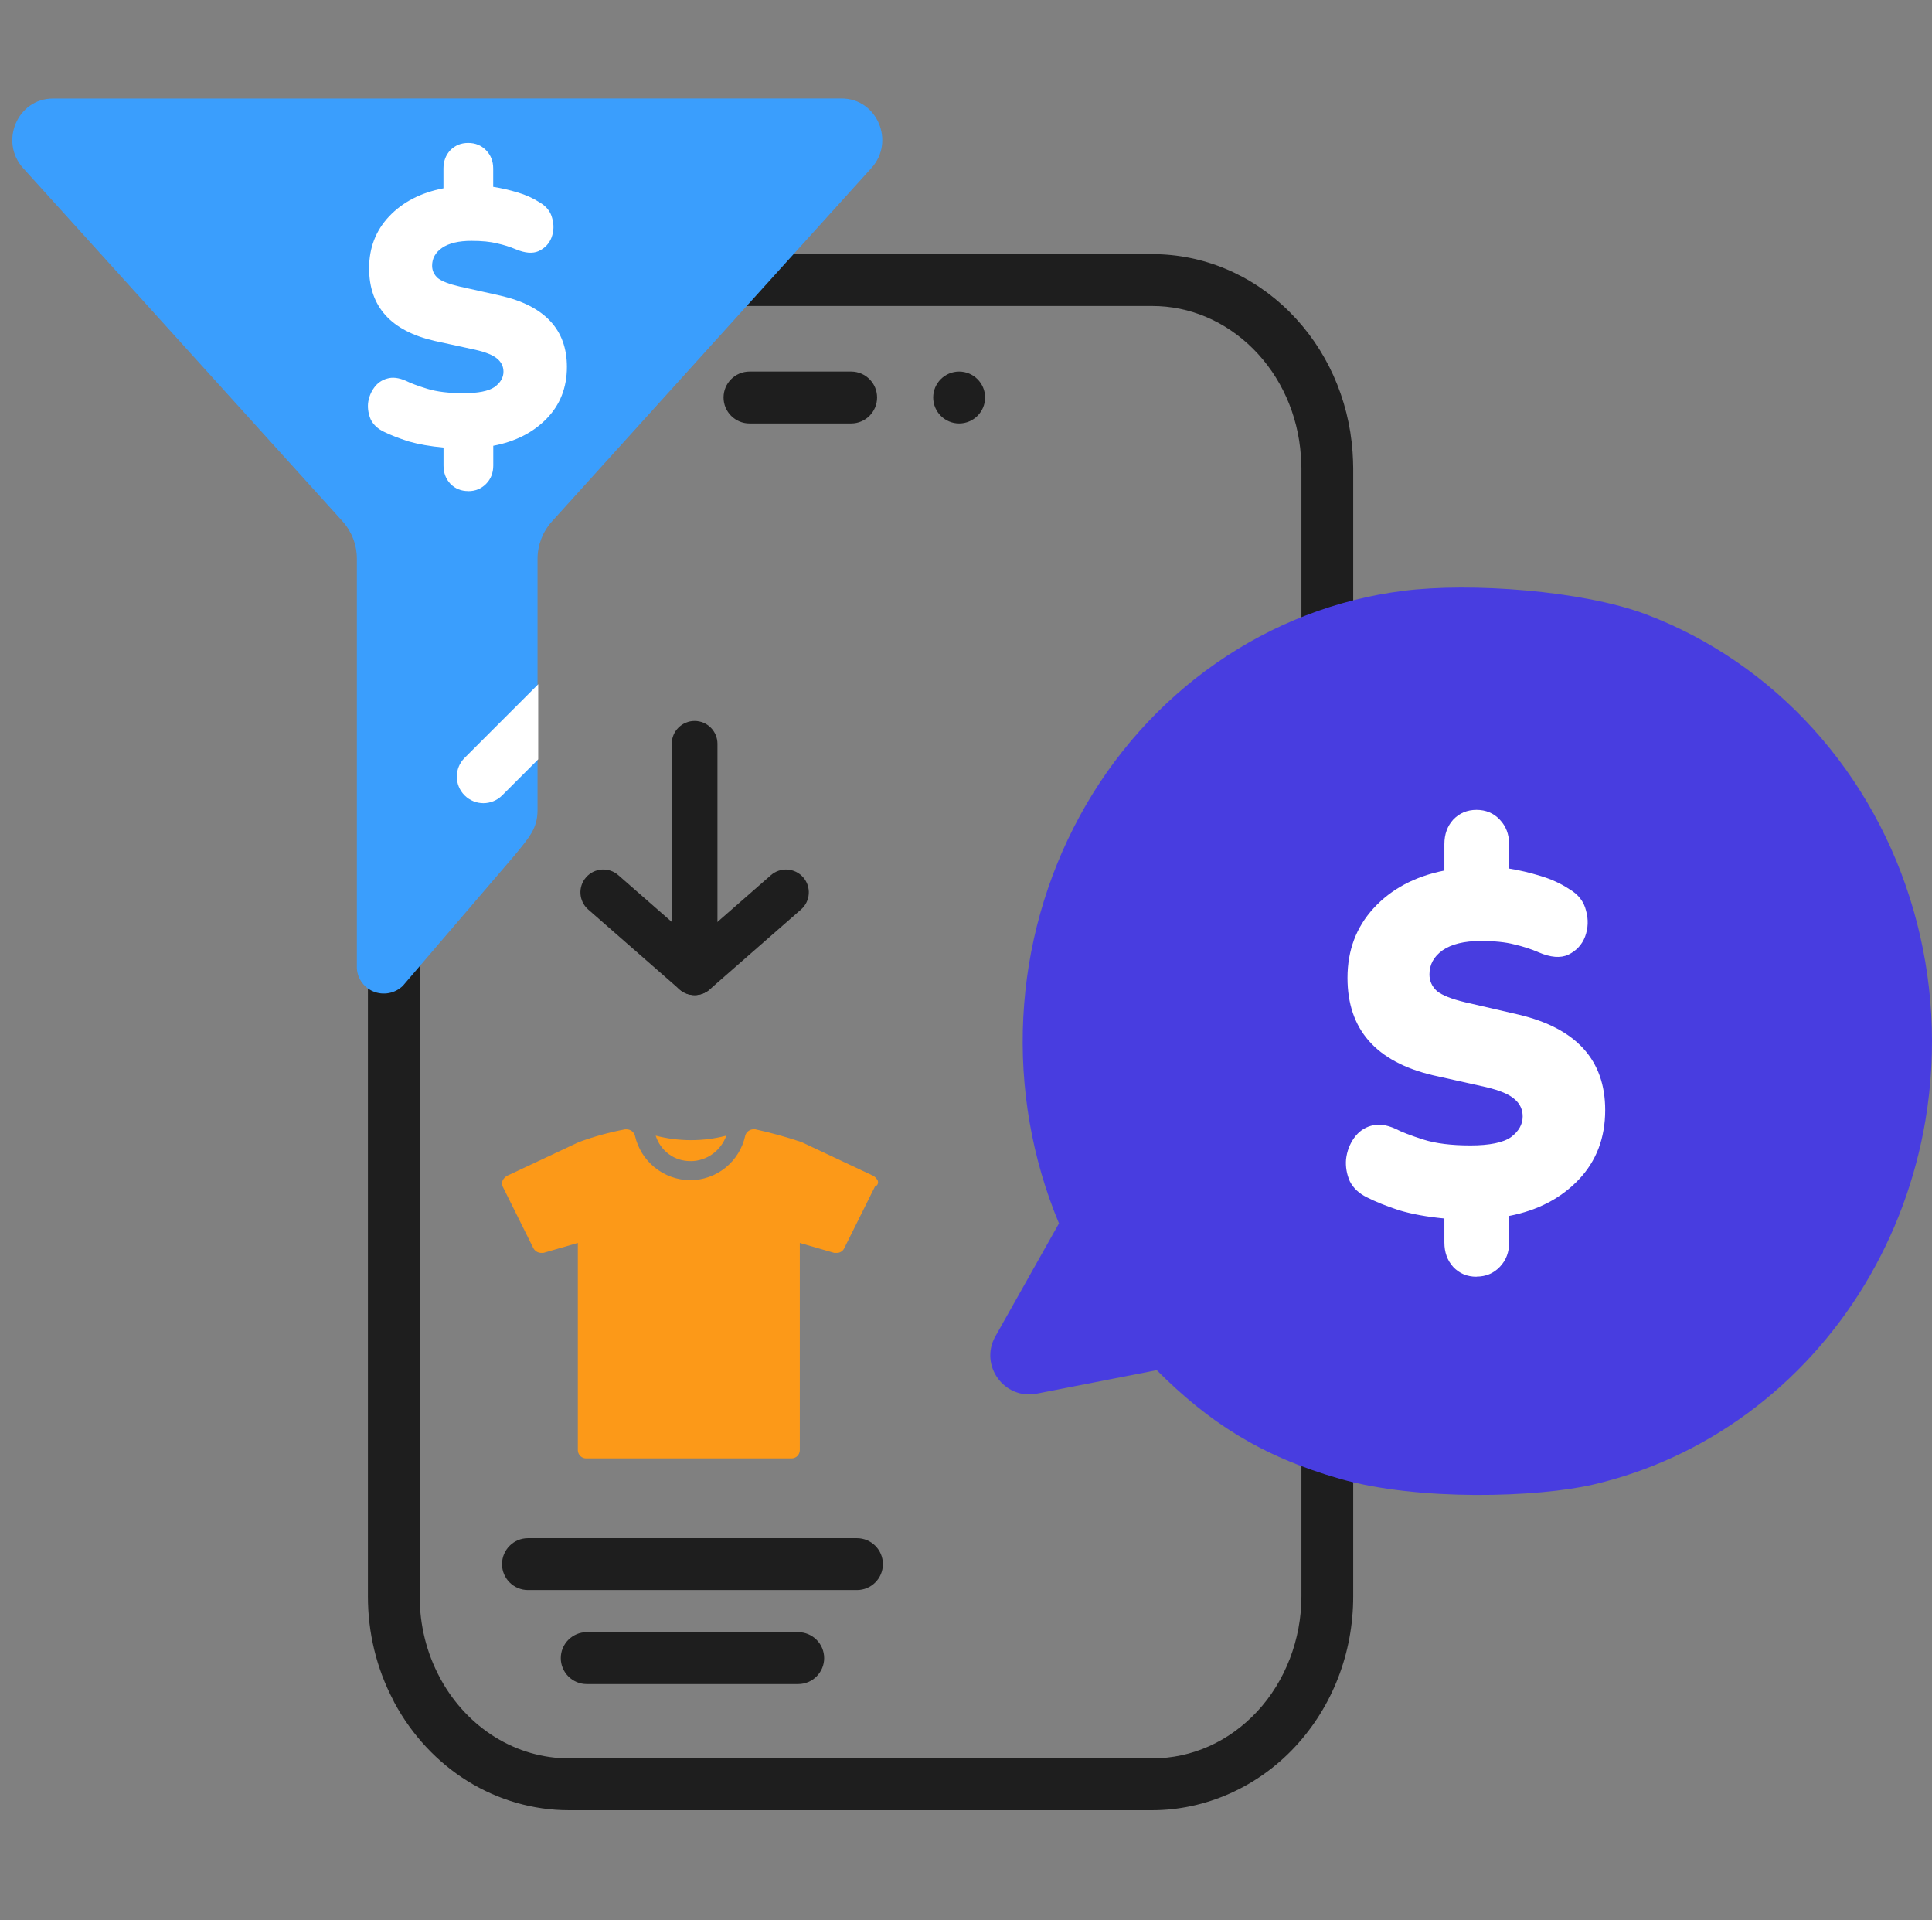 <svg width="157" height="156" viewBox="0 0 157 156" fill="none" xmlns="http://www.w3.org/2000/svg">
<rect x="0" y="0" width="157" height="156" fill="#808080" stroke="none"/>
<path d="M93.641 147.077H46.228C43.341 147.077 40.498 146.257 38.005 144.715C35.532 143.182 33.474 140.977 32.048 138.332C32.012 138.262 31.977 138.191 31.946 138.12C30.596 135.551 29.893 132.638 29.898 129.69V38.03C29.898 33.413 31.577 29.069 34.627 25.791C37.671 22.519 41.899 20.648 46.223 20.648H93.636C97.798 20.648 101.758 22.317 104.792 25.341C107.791 28.33 109.612 32.376 109.915 36.736C109.94 37.181 109.966 37.605 109.966 38.03V129.695C109.966 134.312 108.282 138.656 105.232 141.933C102.187 145.2 97.96 147.077 93.63 147.077H93.641ZM35.851 136.502C36.923 138.424 38.43 140.022 40.225 141.134C42.051 142.267 44.13 142.864 46.228 142.864H93.641C96.847 142.864 99.871 141.514 102.157 139.061C104.448 136.603 105.758 133.189 105.758 129.695V38.03C105.758 37.691 105.738 37.353 105.712 37.014C105.48 33.686 104.094 30.591 101.818 28.325C99.578 26.095 96.675 24.861 93.636 24.861H46.223C43.017 24.861 39.993 26.211 37.707 28.664C35.421 31.122 34.106 34.536 34.106 38.03V129.695C34.101 132.021 34.667 134.307 35.749 136.31C35.785 136.37 35.815 136.436 35.841 136.502H35.851Z" fill="#1E1E1E"/>
<path d="M77.943 34.405C76.78 34.405 75.834 33.459 75.834 32.296C75.834 31.133 76.779 30.187 77.943 30.187C79.106 30.187 80.052 31.133 80.052 32.296C80.052 33.459 79.106 34.405 77.943 34.405Z" fill="#1E1E1E"/>
<path d="M69.167 34.405H60.907C59.744 34.405 58.798 33.459 58.798 32.296C58.798 31.133 59.744 30.187 60.907 30.187H69.167C70.33 30.187 71.275 31.133 71.275 32.296C71.275 33.459 70.33 34.405 69.167 34.405Z" fill="#1E1E1E"/>
<path d="M56.15 94.34C56.782 94.33 57.394 94.128 57.91 93.754C58.421 93.384 58.81 92.863 59.023 92.267C57.141 92.757 55.164 92.757 53.282 92.267C53.475 92.879 53.854 93.41 54.37 93.784C54.886 94.158 55.513 94.35 56.15 94.335V94.34Z" fill="#FC9918"/>
<path d="M71.307 95.888C71.226 95.731 71.094 95.6 70.938 95.519L65.127 92.788C63.898 92.373 62.644 92.029 61.374 91.751H61.227C61.076 91.751 60.929 91.807 60.808 91.898C60.686 91.989 60.6 92.12 60.56 92.267C60.337 93.294 59.771 94.214 58.957 94.871C58.142 95.529 57.126 95.888 56.079 95.888C55.037 95.878 54.026 95.519 53.212 94.861C52.397 94.204 51.831 93.294 51.598 92.272C51.558 92.125 51.472 91.994 51.35 91.903C51.229 91.812 51.083 91.756 50.931 91.756H50.784C49.51 91.999 48.25 92.343 47.032 92.793L41.221 95.524C41.064 95.605 40.938 95.736 40.852 95.893C40.816 95.974 40.796 96.065 40.796 96.151C40.796 96.237 40.816 96.328 40.852 96.409L43.35 101.426C43.41 101.532 43.496 101.618 43.598 101.684C43.699 101.75 43.815 101.785 43.937 101.795H44.159L46.956 100.986V117.817C46.956 117.994 47.026 118.166 47.153 118.292C47.279 118.419 47.446 118.489 47.628 118.489H64.323C64.499 118.489 64.671 118.419 64.798 118.292C64.924 118.166 64.995 117.994 64.995 117.817V100.986L67.792 101.795H68.014C68.136 101.795 68.257 101.76 68.358 101.694C68.465 101.628 68.545 101.537 68.601 101.426L71.099 96.409C71.15 96.394 71.195 96.363 71.236 96.328C71.276 96.293 71.307 96.247 71.327 96.197C71.347 96.146 71.357 96.095 71.352 96.04C71.352 95.984 71.337 95.934 71.312 95.888H71.307Z" fill="#FC9918"/>
<path d="M69.638 129.19H42.905C41.742 129.19 40.796 128.245 40.796 127.082C40.796 125.918 41.742 124.973 42.905 124.973H69.638C70.801 124.973 71.747 125.918 71.747 127.082C71.747 128.245 70.801 129.19 69.638 129.19Z" fill="#1E1E1E"/>
<path d="M64.865 136.827H47.68C46.517 136.827 45.571 135.881 45.571 134.718C45.571 133.555 46.517 132.609 47.68 132.609H64.865C66.028 132.609 66.974 133.555 66.974 134.718C66.974 135.881 66.028 136.827 64.865 136.827Z" fill="#1E1E1E"/>
<path d="M156.474 90.982C155.675 95.751 153.991 100.313 151.513 104.399C149.035 108.486 145.818 112.021 142.035 114.807C138.258 117.589 133.989 119.561 129.483 120.613C124.977 121.665 115.26 121.977 108.878 120.148C102.384 118.287 98.187 115.51 94 111.323L84.249 113.23C81.604 113.745 79.566 110.928 80.886 108.577L86.055 99.398C83.855 94.128 82.863 88.388 83.157 82.643C83.45 76.898 85.018 71.304 87.739 66.308C90.459 61.311 94.257 57.058 98.829 53.877C103.401 50.696 108.615 48.683 114.057 48C119.499 47.312 128.633 47.975 133.792 49.927C138.95 51.879 143.598 55.075 147.371 59.248C151.144 63.425 153.93 68.467 155.508 73.98C157.086 79.487 157.42 85.308 156.474 90.977V90.982Z" fill="#483DE0"/>
<path d="M119.985 103.733C119.226 103.733 118.594 103.47 118.093 102.939C117.613 102.408 117.375 101.746 117.375 100.952V99C115.959 98.868 114.725 98.641 113.663 98.322C112.626 97.978 111.772 97.634 111.089 97.285C110.432 96.966 109.966 96.526 109.688 95.97C109.435 95.389 109.334 94.792 109.385 94.18C109.461 93.543 109.673 92.971 110.027 92.471C110.381 91.965 110.836 91.636 111.392 91.474C111.974 91.287 112.642 91.368 113.4 91.712C113.906 91.975 114.665 92.268 115.671 92.587C116.682 92.906 117.957 93.062 119.494 93.062C121.032 93.062 122.159 92.835 122.792 92.385C123.424 91.909 123.737 91.348 123.737 90.711C123.737 90.154 123.525 89.689 123.095 89.32C122.665 88.92 121.881 88.592 120.749 88.323L116.47 87.368C111.822 86.28 109.501 83.64 109.501 79.448C109.501 77.218 110.209 75.336 111.62 73.794C113.061 72.226 114.978 71.204 117.375 70.729V68.58C117.375 67.786 117.613 67.118 118.093 66.592C118.599 66.061 119.231 65.798 119.985 65.798C120.738 65.798 121.376 66.061 121.876 66.592C122.382 67.123 122.635 67.786 122.635 68.58V70.567C123.469 70.699 124.314 70.901 125.174 71.164C126.059 71.427 126.843 71.786 127.52 72.236C128.254 72.661 128.709 73.243 128.886 73.986C129.088 74.704 129.063 75.407 128.81 76.095C128.557 76.757 128.102 77.248 127.444 77.567C126.812 77.86 126.003 77.794 125.022 77.369C124.415 77.106 123.758 76.894 123.055 76.732C122.347 76.545 121.436 76.454 120.329 76.454C118.989 76.454 117.957 76.707 117.224 77.213C116.516 77.718 116.162 78.366 116.162 79.165C116.162 79.696 116.364 80.146 116.768 80.52C117.198 80.864 117.967 81.172 119.08 81.435L123.399 82.432C128.097 83.544 130.443 86.134 130.443 90.195C130.443 92.45 129.725 94.332 128.284 95.849C126.843 97.361 124.961 98.342 122.64 98.792V100.942C122.64 101.736 122.387 102.403 121.881 102.929C121.376 103.46 120.743 103.723 119.99 103.723L119.985 103.733Z" fill="white"/>
<path d="M63.534 8H68.395C71.268 8 72.769 11.494 70.813 13.653L44.841 42.379C44.09 43.218 43.681 44.295 43.681 45.413V65.83C43.681 67.295 43.013 68.03 41.802 69.511L32.748 80.082C32.437 80.393 32.038 80.6 31.609 80.683C31.179 80.765 30.729 80.719 30.325 80.548C29.921 80.377 29.579 80.087 29.341 79.72C29.103 79.352 28.984 78.922 29 78.488V45.397C29 44.279 28.591 43.197 27.84 42.358L1.878 13.658C-0.068 11.494 1.433 8.005 4.296 8.005H9.157" fill="#3A9EFD"/>
<path d="M39.28 65.257C39.281 65.257 39.282 65.257 39.283 65.257H39.278C39.279 65.257 39.279 65.257 39.28 65.257C38.727 65.256 38.179 65.044 37.756 64.625C36.912 63.781 36.912 62.414 37.756 61.576L43.737 55.594V61.692L40.805 64.625C40.386 65.044 39.833 65.256 39.28 65.257Z" fill="white"/>
<path d="M38.05 39.899C37.47 39.899 36.983 39.702 36.595 39.303C36.228 38.91 36.041 38.413 36.041 37.818V36.363C34.959 36.264 34.007 36.094 33.194 35.861C32.402 35.602 31.739 35.348 31.217 35.089C30.714 34.851 30.357 34.525 30.14 34.111C29.948 33.676 29.871 33.231 29.907 32.775C29.964 32.299 30.129 31.875 30.399 31.502C30.668 31.124 31.02 30.881 31.444 30.762C31.89 30.622 32.402 30.684 32.982 30.938C33.37 31.134 33.95 31.352 34.726 31.59C35.503 31.828 36.481 31.947 37.662 31.947C38.842 31.947 39.706 31.781 40.188 31.445C40.675 31.088 40.913 30.674 40.913 30.197C40.913 29.783 40.747 29.436 40.421 29.157C40.09 28.862 39.489 28.613 38.619 28.416L35.337 27.702C31.776 26.889 29.995 24.922 29.995 21.795C29.995 20.134 30.538 18.73 31.62 17.581C32.723 16.416 34.198 15.65 36.036 15.298V13.694C36.036 13.098 36.222 12.606 36.59 12.208C36.978 11.814 37.46 11.612 38.045 11.612C38.63 11.612 39.111 11.809 39.499 12.208C39.888 12.606 40.079 13.098 40.079 13.694V15.179C40.716 15.278 41.368 15.428 42.026 15.624C42.704 15.821 43.304 16.09 43.827 16.427C44.386 16.743 44.738 17.177 44.873 17.731C45.028 18.265 45.008 18.788 44.816 19.305C44.624 19.802 44.273 20.165 43.77 20.403C43.284 20.62 42.668 20.568 41.912 20.253C41.446 20.056 40.944 19.895 40.4 19.776C39.857 19.637 39.163 19.569 38.309 19.569C37.284 19.569 36.487 19.756 35.928 20.134C35.384 20.511 35.115 20.993 35.115 21.588C35.115 21.982 35.27 22.318 35.581 22.598C35.912 22.857 36.502 23.084 37.351 23.281L40.664 24.021C44.267 24.85 46.069 26.78 46.069 29.809C46.069 31.491 45.515 32.894 44.412 34.023C43.31 35.151 41.865 35.881 40.084 36.218V37.823C40.084 38.418 39.893 38.91 39.505 39.308C39.116 39.702 38.635 39.904 38.05 39.904V39.899Z" fill="white"/>
<path d="M56.447 80.85C56.011 80.85 55.574 80.699 55.227 80.391L47.801 73.897C47.03 73.224 46.95 72.048 47.627 71.278C48.304 70.507 49.476 70.427 50.246 71.104L56.447 76.529L62.648 71.104C63.418 70.431 64.59 70.507 65.267 71.278C65.944 72.048 65.864 73.22 65.093 73.897L57.668 80.391C57.316 80.699 56.879 80.85 56.447 80.85Z" fill="#1E1E1E"/>
<path d="M56.446 80.85C55.421 80.85 54.588 80.017 54.588 78.993V60.431C54.588 59.407 55.421 58.574 56.446 58.574C57.47 58.574 58.303 59.407 58.303 60.431V78.993C58.303 80.017 57.47 80.85 56.446 80.85Z" fill="#1E1E1E"/>
</svg>
